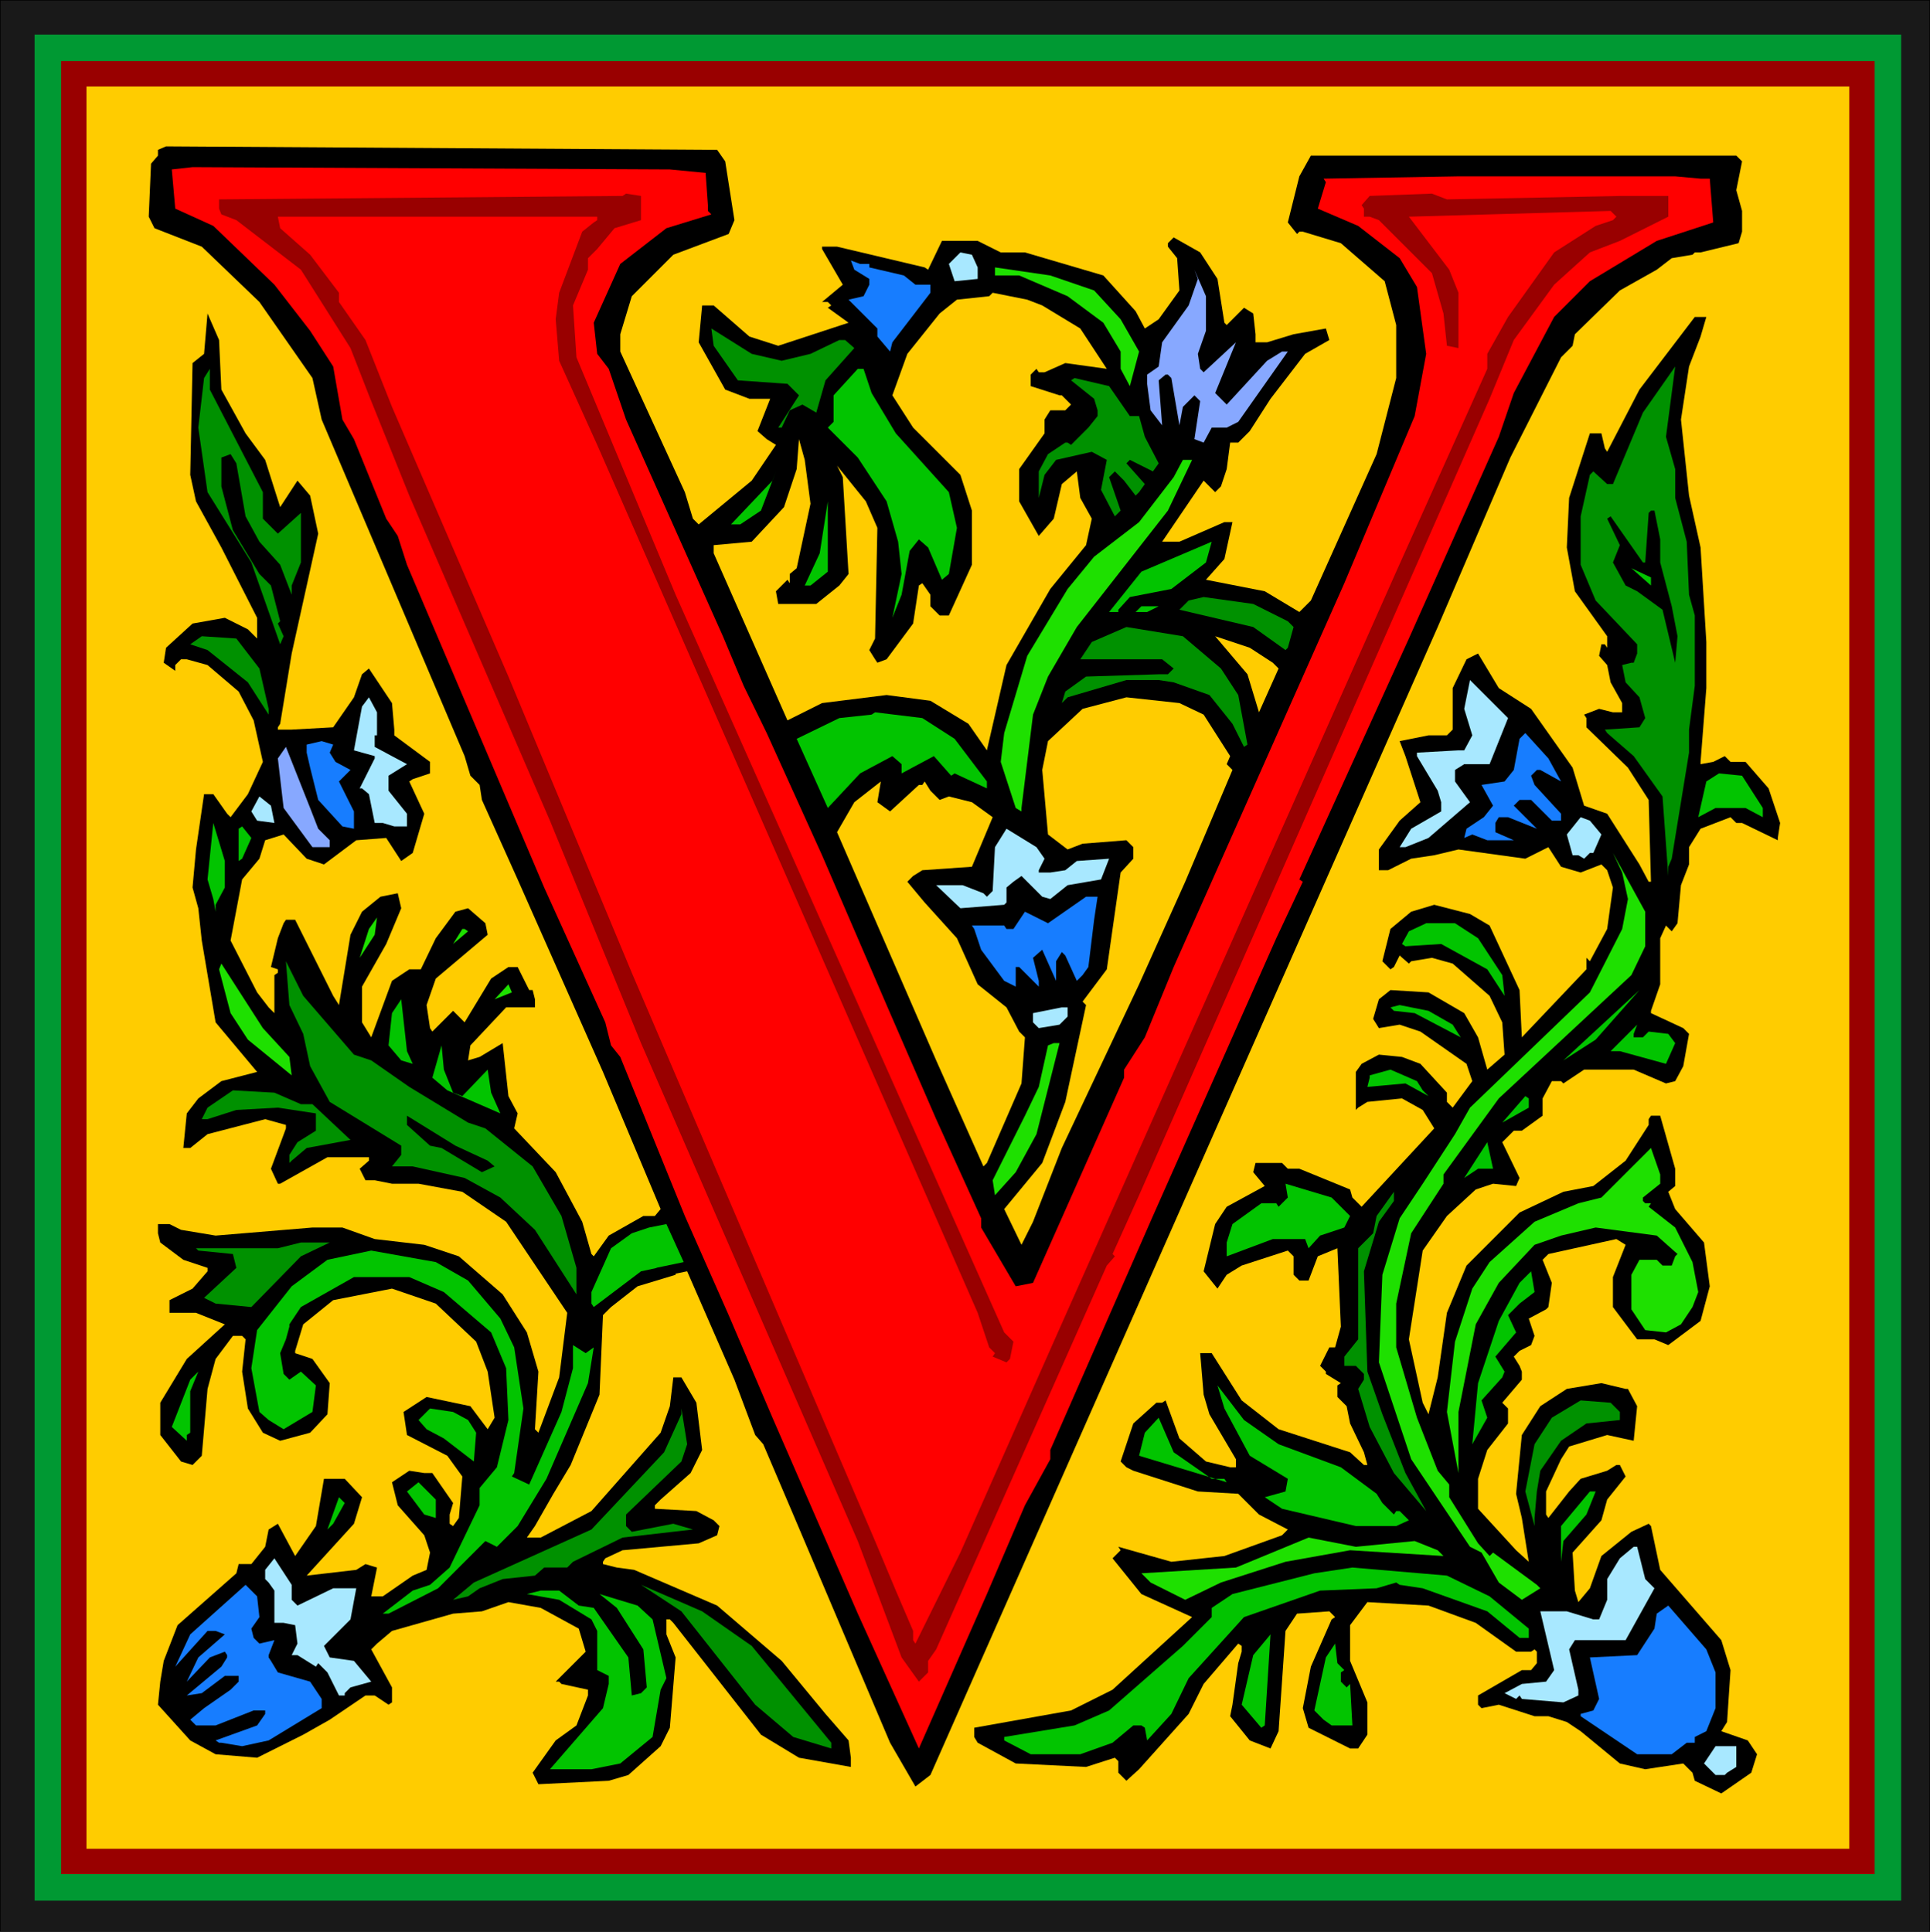 <svg xmlns="http://www.w3.org/2000/svg" width="5.577in" height="5.583in" fill-rule="evenodd" stroke-linecap="round" preserveAspectRatio="none" viewBox="0 0 1674 1676"><style>.brush0{fill:#fff}.pen1{stroke:none}.brush3{fill:#900}.brush4{fill:#fc0}.brush5{fill:#000}.brush7{fill:#a8e8ff}.brush8{fill:#177dff}.brush9{fill:#1ee000}.brush10{fill:#87a8ff}.brush11{fill:#009100}.brush12{fill:#02c400}</style><path d="M0 0h1674v1676H0V0z" class="pen1" style="fill:#191919"/><path fill="none" d="M0 0h1674v1676H0V0" style="stroke:#000;stroke-width:1;stroke-linejoin:round"/><path d="M30 30h1619v1619H30V30z" class="pen1" style="fill:#093"/><path d="M53 53h1573v1573H53V53z" class="pen1 brush3"/><path d="M75 75h1529v1529H75V75z" class="pen1 brush4"/><path d="m629 140 8 51-5 12-48 18-36 36-10 33v15l56 122 7 23 5 5 46-38 21-31-8-5-8-7 11-28h-18l-21-8-23-41 3-32h10l31 27 25 8 61-20-18-13 3-2-3-3h-5l18-15-18-31v-2h13l76 18 3 2 12-25h31l20 10h21l68 20 28 31 8 15 12-8 18-25-2-28-8-10v-3l5-5 23 13 15 23 6 38 2 2 15-15 8 5 2 18v7h10l23-7 28-5 3 10-21 12-30 39-18 28-10 10h-7l-3 23-5 15-5 5-10-10-36 53h15l39-17h7l-7 32-16 18 51 10 30 18 10-10 57-127 17-66v-46l-10-38-38-33-33-10h-3l-2 2-8-10 10-40 10-18h369l5 5-5 25 5 18v18l-3 10-33 8h-5l-2 2-18 3-13 10-32 18-39 38-2 10-10 10-44 87-63 147-148 335-292 661-13 10-22-38-84-198-26-61-7-8-18-48-41-94-10 2v1l-33 10-23 18-7 7-3 69-25 61-15 25-16 28-7 10h12l44-23 60-68 8-23 3-25h7l13 22 5 41-10 20-26 23-5 5v3l36 2 15 8 5 5-2 8-16 7-66 6-15 7-2 3v2l12 3 15 2 72 31 56 48 38 46 20 23 2 15v8l-45-8-33-20-76-97-3-3h-3v13l8 20-5 61-8 16-28 25-17 5-61 3-5-10 20-28 18-13 10-26v-5l-23-5-2-2h-3l26-26-6-20-33-18-28-5-23 8-25 2-53 15-13 11-5 5 18 33v13l-3 2-12-8h-8l-31 21-23 13-40 20-36-3-22-12-28-31 2-20 3-18 12-31 51-45 2-8h11l12-15 3-15 8-5 15 28 18-26 7-41h18l15 16-7 23-41 45 43-5 8-5 10 3-5 25h10l26-18 12-5 3-15-5-15-23-26-5-20 15-10 13 2h7l18 26-3 10v8l3 2 5-7 3-36-13-18-35-18-3-20 20-13 38 8 15 20 6-10-6-40-10-26-35-33-38-13-51 10-26 21-7 23v2l15 5 15 21-2 27-15 16-26 7-15-7-13-21-5-32 3-28-3-3h-8l-15 20-7 26-5 58-8 8-10-3-18-23v-28l23-38 33-30-25-10h-23v-11l20-10 13-15v-3l-21-7-20-15-2-8v-8h10l10 5 30 5 84-7h26l28 10 43 5 30 10 38 33 21 33 10 34-3 50 3 3 18-48 7-56-53-79-38-26-38-7h-23l-15-3h-8l-5-10 8-7v-3h-36l-41 23h-2l-6-13 13-35v-3l-18-5-50 13-15 12h-6l3-30 10-13 20-15 31-8-36-43-12-71-3-28-5-18 3-33 7-48h8l12 17 3 3 15-20 13-28-8-36-13-25-27-23-18-5h-5l-5 5v5l-10-7 2-13 23-21 28-5 20 10 8 8v-18l-31-61-22-40-5-23 2-97 10-8 3-35 10 23 2 43 21 38 17 23 13 41 15-23 11 13 7 33-23 104-10 61-2 3v2h12l36-2 18-26 7-20 6-5 20 30 2 23v5l31 23v10l-15 5-3 2 13 28-10 34-10 7-13-20-26 2-28 21-15-5-20-21-16 5-5 16-15 18-10 53 23 45 10 13 5 5v-33l3-2v-3l-6-2 6-25 5-13 2-3h8l33 66 5 8 10-61 10-20 16-13 15-3 3 13-13 31-21 37v31l8 13 18-49 15-10h10l13-27 17-23 11-3 15 13 2 10-45 38-8 23 3 20 2 3 18-18 10 10 23-38 15-10h8l10 20h3l2 8v7h-25l-31 33-2 13 10-3 20-12 5 46 8 15-3 13 36 38 23 43 8 28 2 2 13-18 30-17h10l5-6-50-119-74-167-31-69-2-13-8-8-5-17-124-292-8-36-46-66-50-48-41-16-5-10 2-46 6-7v-5l7-3 478 3 7 10z" class="pen1 brush5"/><path d="m612 150 2 28v5l3 3-39 12-40 31-23 51 3 27 10 13 15 44 84 188 18 43 20 41 48 106 56 130 43 99 39 86v8l30 51 15-3 79-178v-7l18-28 25-61 148-333 61-145 10-54-8-58-15-25-36-28-35-15 7-23-2-3 117-2h188l22 2h8l3 38-49 16-58 35-31 31-35 66-13 38-78 175-95 209 3 2-23 49-107 241-89 203v8l-22 40-33 77-59 134-53-117-74-170-38-89-38-86-56-138-8-10-5-20-53-117-119-280-8-25-10-15-28-69-10-17-8-46-20-31-31-40-53-51-33-15-3-34 18-2 414 2 31 3z" class="pen1" style="fill:red"/><path d="m556 191-23 7-15 18-8 8v10l-13 31 3 45 86 206 285 640 8 8-3 15-3 3-12-5 2-3-5-5-10-30-330-753-33-73-3-36 3-23 20-53 10-8 3-2v-3H241l2 10 26 23 25 33v8l23 33 23 58 101 234 107 257 211 493 18 43 15 35v8l2 3 39-79 81-183 137-308 160-360 79-176v-13l18-32 40-56 36-23 15-5 3-3-5-5-175 5 35 46 8 20v48l-10-2-3-28-10-35-46-46-8-3h-5v-7l-2-3 7-8 54-2 13 5 152-3h40v18l-42 21-26 10-31 28-35 48-21 51-304 691-23 51 2 2-7 8-148 333-7 10v10l-8 8-15-21-38-101-188-432-79-193-122-282-35-87-16-41-43-68-56-43-13-5-2-5v-8l350-3 3-2 13 2v21z" class="pen1 brush3"/><path d="M848 232v10l-20 2-5-15 10-10 10 2 5 11z" class="pen1 brush7"/><path d="M754 229v3l30 7 10 8h13v7l-33 43-2 8-11-13v-7l-25-25 13-3 5-10v-5l-13-8-3-8 8 3h8z" class="pen1 brush8"/><path d="m949 252 23 25 16 28-8 30-8-15v-15l-15-25-31-23-42-18h-21v-7l48 7 38 13z" class="pen1 brush9"/><path d="m1046 287-7 20 2 13 3 3 28-26-18 44 10 10 35-38 13-8h5l-43 61-10 5h-13l-7 13-8-3 5-33-5-5-10 10-3 16-7-41-3-3h-2l-6 5 3 39-10-13-3-23v-8l10-7 3-21 23-32 8-23-3-8 10 23v30z" class="pen1 brush10"/><path d="m904 265 33 20 23 35-36-5-18 8h-5l-2-3-5 5v10l25 8h2l8 8-5 5h-13l-5 8v12l-22 31v28l17 30 13-15 7-30 13-11 3 23 10 18-5 23-31 38-38 66-17 74-16-23-33-20-38-5-56 7-30 15-64-145v-7l33-3 28-30 11-33 2-26 5 18 5 38-12 56-6 5v8l-2-3-10 10 2 11h33l20-16 8-10-5-84-5-10 25 31 10 23-2 96-5 10 5 8 2 3 8-3 23-31 5-33 3-2 7 10v10l8 8h8l20-44v-47l-10-31-41-41-18-28 13-36 28-35 15-12 28-3 3-3 30 6 13 5z" class="pen1 brush4"/><path d="m1475 292-10 26-7 46 7 66 10 45 5 82v40l-5 64v2l11-2 10-5 5 5h13l20 23 10 30-2 13v2l-31-15h-5l-5-5-26 10-10 16v15l-7 18-3 33-5 7-5-5-5 11v40l-8 23v2l28 13 5 5-5 28-7 13-8 2-28-12h-43l-18 12-2-2h-8l-8 15v15l-18 13h-7l-10 10 15 31-3 7-20-2-15 5-25 23-21 30-12 77 12 55 5 10 8-32 8-56 17-41 46-46 38-18 26-5 28-22 20-31v-5l2-3h8l13 46v15l-6 5 6 15 25 29 5 38-8 30-28 21-12-5h-15l-21-28v-26l11-28-8-5-59 13-5 5 8 20-3 21-2 2-15 8 5 15-3 8-10 5-5 5 5 8 2 5v7l-17 20 5 5v13l-18 23-8 25v26l33 36 11 10-6-38-5-21 5-51 16-25 23-15 30-5 21 5h2l8 15-3 30-23-5-33 10-7 11-13 28v20l2 3 18-23 10-11 23-7 8-5h3l5 10-16 20-5 18-25 28 2 33 3 10 10-12 10-28 26-21 15-7 2 2 8 38 53 61 8 26-3 45-5 8 23 8 8 12-5 16-26 18-23-11-2-7-8-8-33 5-22-5-34-28-12-8-16-5h-12l-31-10-15 3-3-3v-8l38-22h8l5-6v-10l-2-2-3 2h-13l-35-25-41-15-53-3-15 20v31l15 36v28l-8 12h-7l-36-18-5-17 7-36 18-41 3-2-5-5-28 2-10 15-6 87-7 15-18-7-17-21 2-10 5-36 3-10v-5l-3-2-30 35-13 26-43 48-11 10-7-7v-10l-3-3-25 8-61-3-33-18-3-5v-8l84-15 36-18 69-63-44-20-25-31 7-7-2-3 46 13 46-5 50-18 5-5-25-13-18-18-35-2-56-18-6-3-5-5 11-33 20-18h5l3-2 12 33 23 20 21 5h5v-7l-23-39-5-17-3-36h10l26 41 32 25 62 20 12 11h3l-3-11-12-25-3-15-8-8v-10l3-2-13-8v-2l-5-5 8-16h5l5-18-3-68-17 7-8 21h-8l-5-5v-16l-5-5-40 13-13 8-8 12-12-15 10-41 10-15 33-18-10-12 2-8h23l5 5h10l44 18 2 7 8 8 63-68-10-16-18-10-30 3-8 5-2 2v-33l5-7 15-8 20 2 16 6 23 25v8l5 5 17-23-5-15-40-28-18-6-18 3-5-8 5-17 10-8 33 2 31 18 12 21 8 28 15-13-2-28-11-23-32-28-18-5-18 3-2 2-8-7-5 10-3 2-7-7 7-28 18-15 20-6 31 8 17 10 26 56 2 41 56-59v-10l3 3 15-28 5-36-5-15-5-5-18 7-17-5-11-17-20 10-58-8-21 5-20 3-20 10h-8v-18l18-25 18-16-13-40-5-13 25-5h16l5-5v-36l12-25 10-5 18 30 28 18 36 51 10 33 20 7 28 44 8 15h2l-2-71-18-28-36-35v-8l-2-3 13-5 12 3h8v-8l-10-18-3-15-7-8 2-10h3l2 3v-10l-28-39-7-38 2-43 18-56h10l3 13 2 3 28-54 48-63h10l-5 17z" class="pen1 brush5"/><path d="m678 313 25-6 25-12h5l8 7-25 28-8 28-12-7-11 5-7 15h-3l18-28-10-10-43-3-21-30-2-15 35 22 26 6zm775 94v25l10 38 2 46 5 18v61l-5 38v20l-15 92-3 7v8l-5-69-25-35-23-20-2-3 30-2 5-8-5-18-12-13-3-15 8-2h2l3-8v-8l-36-38-13-31v-42l8-36 3-3 12 11h5l26-62 28-40-8 61 8 28zM228 427v23l13 13 20-18v43l-8 20v8l-10-26-18-20-12-22-8-46-5-8-8 3v25l10 38 23 38 10 10 8 31-2 2 5 11-3 7-25-71-38-61-8-56 5-43 5-8v18l46 89z" class="pen1 brush11"/><path d="m756 341 21 35 46 51 7 31-7 40-6 5-12-28-8-7-8 10-7 38-8 20 8-38-3-28-10-35-25-38-26-26 5-5v-23l21-23h5l7 21z" class="pen1 brush12"/><path d="M980 361h8l5 18 12 23-5 7-20-10-3 3 16 18-5 7-3 3-10-13-8-8-5 5 10 29-5 5-12-23 5-26-13-7-31 7-10 13-5 20v-23l8-15 15-10h2l3 2 15-15 8-10v-5l-3-10-20-16 3-2 30 7 18 26z" class="pen1 brush11"/><path d="m1013 443-79 101-25 43-13 33-10 81v3l-5-3-13-40 3-25 20-67 35-58 23-28 39-30 20-26 10-13 8-15h8l-21 44z" class="pen1 brush9"/><path d="M642 455h-8l36-38 3-8-13 34-18 12z" class="pen1 brush12"/><path d="m718 422-5-10 5 10z" class="pen1 brush0"/><path d="m718 496-15 12h-5l13-28 7-45v61z" class="pen1 brush12"/><path d="M1440 468v20l10 38 5 26-2 23-11-46-22-16-10-5-11-20 6-15-11-23 3-2 28 40h2l3-43 2-2h3l5 25z" class="pen1 brush5"/><path d="m1016 511-36 7-10 11v2h-8l28-35 61-26-5 18-30 23zm416-3-17-15 17 8v7z" class="pen1 brush12"/><path d="m1117 539 5 5-5 18-2 2-28-20-64-15 8-8 13-3 43 6 30 15z" class="pen1 brush11"/><path d="M995 531h-10l5-5h15l-10 5z" class="pen1 brush12"/><path d="m1059 580 15 23 8 43-3 2-10-20-20-25-31-11-13-2h-28l-51 15-5 5 3-10 18-13 63-2h8l5-5-10-8h-71l10-15 30-13 49 8 33 28zm-834 0 8 35v5l-18-28-35-28-15-5 10-7 30 2 20 26z" class="pen1 brush11"/><path d="m1104 575 5 5-17 38-10-33-28-33 30 10 20 13z" class="pen1 brush4"/><path d="M1292 663h-22l-8 5v10l13 18-36 31-20 8h-5l10-16 26-15v-8l-3-10-18-30v-3l36-2h5l7-13-7-23 5-25 33 33-16 40zm-965-25h-2v10l28 15-16 10v13l16 20v11h-11l-10-3h-7l-5-25-6-5h-2l13-26v-2l-18-5 7-38 6-8 7 13v20z" class="pen1 brush7"/><path d="m1044 620 23 36-3 7 5 5-41 97-40 89-67 142-25 64-10 20-15-31 33-40 20-53 18-84-3-3 21-28 12-84 11-12v-10l-6-6-38 3-13 5-17-13-5-56 5-25 30-28 38-10 46 5 21 10z" class="pen1 brush4"/><path d="m828 641 28 37v6l-28-13-3 2-15-17-28 15v-8l-8-7-28 15-28 30-27-60 37-18 28-3 3-2 41 5 28 18z" class="pen1 brush12"/><path d="m1354 678-18-10h-3l-5 5 3 8 23 25v6h-8l-18-18h-10l-5 5 20 20-25-10h-8l-3 5v8l16 7h5-28l-13-5-7 3 2-8 15-10 8-10-10-18 20-3 8-10 5-27 5-5 20 22 11 20zM286 653l5 8 13 7-10 10 13 26v15l-10-2-21-23-7-28-3-13v-7l13-3 10 3-3 7z" class="pen1 brush8"/><path d="m276 719 10 10v6h-15l-25-34-5-43 7-10 21 53 7 18z" class="pen1 brush10"/><path d="M1529 701v8l-15-8h-26l-15 8 7-31 11-7 20 2 18 28z" class="pen1 brush12"/><path d="m772 704 25-23h3l2-3 5 8 8 8 8-3 20 5 18 13-18 43-43 3-8 5-5 5 15 18 28 31 18 40 25 20 11 21 5 5-3 40-30 69-3 3-41-92-86-198 15-26 23-18-3 18 11 8z" class="pen1 brush4"/><path d="m238 714-15-2-5-8 7-13 10 8 3 15zm1151 10-7 16h-3l-5 5-5-3h-5l-5-18 12-15 8 3 10 12z" class="pen1 brush7"/><path d="m195 770-8 15v6l-2-11-5-17 5-49 10 33v23zm15-25-3 2v-28l3-2 8 10-8 18z" class="pen1 brush12"/><path d="m906 745-5 10v2h10l13-2 10-8 28-2-7 18-29 5-15 12-7-2-18-18-7 5-6 5v13l-2 2-38 3-21-20h23l18 7 3 3 5-5 2-38 10-16 26 16 7 10z" class="pen1 brush7"/><path d="m1427 821-12 25-115 107-48 66v8l-28 43-13 61v38l18 61 18 46 10 12v11l25 40 10 11 3-3 38 28 3 3-16 10-20-15-15-26-10-5-51-76-28-84 3-76 15-49 20-30 28-43 13-23 104-100 28-55 5-26-5-23-8-17 28 51v30z" class="pen1 brush9"/><path d="m949 798-5 41-5 7-5 5-10-22-3-3-5 8v17l-12-27-8 7 5 20v5l-17-17h-3v17l-10-5-20-27-6-18-2-3h28l2 3h6l10-15 20 10 33-23h10l-3 20z" class="pen1 brush8"/><path d="m312 831 8-25 7-10-2 15-13 20z" class="pen1 brush9"/><path d="m1282 814 21 32 2 18-15-23-40-22-31 2-3-2 6-11 15-7h25l20 13z" class="pen1 brush12"/><path d="m406 808-13 11 8-13h2l3 2z" class="pen1 brush9"/><path d="m307 915 15 5 33 23 51 31 15 5 41 33 25 43 13 45v23l-36-56-30-28-31-17-45-10h-18l8-10v-8l-62-38-17-31-6-28-12-25-3-38 15 30 44 51z" class="pen1 brush11"/><path d="m251 917 2 16-38-31-15-23-10-38 2-5 36 56 23 25zm178-50 12-13 3 7-15 6z" class="pen1 brush9"/><path d="m1356 920 66-61-38 43-28 18zm-998 3-10-3-11-13 3-28 8-12 5 45 5 11zm902-34 5 8 2 3-40-21-18-2-3-3 8-2 25 5 21 12z" class="pen1 brush12"/><path d="m926 882-7 7-18 3-5-5v-8l25-5h5v8z" class="pen1 brush7"/><path d="M1417 900h8l5-5 17 2 6 8-8 18-40-11h-8l23-23-3 8v3z" class="pen1 brush12"/><path d="m899 984-18 33-18 20-2-13 28-56 12-25 8-36 5-2h5l-20 79z" class="pen1 brush9"/><path d="m393 948 8 3 22-23 3 20 8 18-46-20-13-11 8-28 2 21 8 20zm841-2 5 5-20-11-33 3 2-8v-2l18-5 23 10 5 8z" class="pen1 brush12"/><path d="M261 958h10l33 31-38 7-13 11-2 2v-7l7-11 16-10v-15l-33-5-36 2-25 8h-5l5-10 22-15 36 2 23 10z" class="pen1 brush11"/><path d="m1326 961-23 13 20-23 3 2v8z" class="pen1 brush12"/><path d="m423 1007 6 5-11 5-35-21-10-2-20-18v-8l42 26 28 13z" class="pen1 brush5"/><path d="m1282 1014-12 8 20-31 5 23h-13z" class="pen1 brush12"/><path d="m1440 1027-15 12v3l2 2h5l-2 3 23 18 15 30 5 26-5 13-10 15-13 7-18-2-12-18v-30l7-13h15l5 5h8l3-8 2-2-18-16-53-7-30 7-23 8-31 33-20 36-15 76v53l-10-53 7-61 15-46 15-23 39-35 38-16 20-5 43-43 8 23v8z" class="pen1 brush9"/><path d="m1171 1055-5 10-21 7-10 11-3-8h-28l-40 15v-12l5-16 25-18h13l2 3 8-8-2-12 40 12 16 16z" class="pen1 brush12"/><path d="m1196 1060-13 43 3 87 13 37 20 51 18 33-28-33-21-40-10-33 5-8v-5l-7-7h-10v-8l12-15v-79l13-13 3-15 15-21v8l-13 18zm-935 30-43 44-31-3-10-5 28-26-3-12-30-3-2-2h-3 74l20-5h25l-25 12z" class="pen1 brush11"/><path d="m378 1095 28 16 28 33 12 25 8 53-8 56-2 3 15 7 28-63 10-38v-20l11 7 7-5-5 31-36 83-25 41-18 18-10-5-41 41-43 22h-5l26-20 15-5 17-15 26-54v-15l15-18 10-41-2-45-13-31-41-35-30-13h-48l-46 26-10 15v2l-3 11-5 12 3 18 5 5 10-7 13 12-3 23-25 15-13-8-8-7-7-38 5-33 30-38 31-23 38-8 28 5 28 5zm940 36-10 10 7 15-18 21 8 13-2 5-18 20 5 15-13 23 5-53 18-54 18-33 10-10 3 18-13 10zM165 1243l-3 2v5l-13-12 16-41 7-7-7 17v36zm944 10 54 20 31 23 5 8 10 10 2-3h3l8 8-11 5h-35l-64-15-15-10 18-5 2-11-33-20-22-41-6-20 23 30 30 21z" class="pen1 brush12"/><path d="M1405 1225v7l-29 3-22 15-18 26-3 18-2 23v7l-8-30 8-41 15-23 25-15 26 2 8 8z" class="pen1 brush11"/><path d="m406 1232 7 11-2 25-26-20-15-8-7-8 10-10 20 3 13 7z" class="pen1 brush12"/><path d="m591 1268-48 46v10l5 5 36-7 17 5-61 7-43 21-5 5h-20l-8 7-28 3-20 8-10 7-13 3 18-15 102-46 63-67 15-33v-5l5 31-5 15z" class="pen1 brush11"/><path d="M1051 1283h11l2 3-76-23 5-20 12-13 13 30 33 23zm-673 34-10-3-15-20 10-8 15 15v16zm998-3-20 23-2 18v-31l25-30h5l-8 20zm-1087 8-5 5 10-28 5 5-10 18z" class="pen1 brush12"/><path d="m1227 1337 20 8 5 5-81-5-56 10-56 18-31 15-30-15-8-8 82-5 63-26 41 8 51-5z" class="pen1 brush9"/><path d="m1427 1370 8 8-25 45h-44l-5 8 8 35v5l-13 6-36-3-2-3-3 3-10-5 15-8 21-2 7-10-12-51h23l23 7h5l7-17v-18l11-18 12-10h3l7 28z" class="pen1 brush7"/><path d="m279 1345-5 10 5-10z" class="pen1 brush0"/><path d="m253 1388 5 5 31-15h20l-5 27-23 23 5 10 21 3 15 18-18 5-5 5v2h-5l-10-20-8-8-2 3-16-10h-5l5-10-2-16-10-2h-8v-28l-5-7-3-3v-8l8-10 15 23v13z" class="pen1 brush7"/><path d="m1292 1385 34 28v8h-8l-28-23-56-20-20-3-3-2-17 5-49 2-66 23-48 53-15 31-21 23-2-11-3-2h-7l-18 15-28 10h-43l-23-12v-3l61-10 30-13 64-56 25-25v-8l18-12 71-18 33-5 82 7 37 18z" class="pen1 brush12"/><path d="m225 1403-7 10 2 8 5 5 13-3-5 13v2l2 3 6 10 28 8 10 15v8l-46 28-23 5-18-3h-2l-3-2 36-13 7-10v-3h-10l-33 13h-17l-5-5 12-10 23-16 7-7v-5h-12l-20 15-13 2 30-25 5-8v-2l-2-3-13 5-20 21 10-21 23-20-8-3h-7l-28 31 13-28 48-43 10 10 2 18z" class="pen1 brush8"/><path d="m652 1428 69 84v5l-33-10-33-28-64-81-35-23 53 23 43 30z" class="pen1 brush11"/><path d="m502 1393 13 2 30 43 3 33 8-2 5-5-3-33-23-36-15-12 33 10 13 12 12 51-5 10-7 41-28 23-25 5h-36l46-53 5-21v-7l-10-5v-34l-5-10-28-17-28-5 12-3h16l17 13z" class="pen1 brush12"/><path d="M1488 1451v31l-8 20-10 5v5h-7l-13 10h-30l-49-33v-2l11-3 5-10-8-36 41-2 15-23 2-13 10-7 33 38 8 20z" class="pen1 brush8"/><path d="m1094 1499-17-20 10-43 15-18-5 79-3 2zm72-50-3 2v8l5 5 3-3 2 36h-18l-7-5-8-8 10-46 8-12 2 17 6 6z" class="pen1 brush12"/><path d="m1506 1533-8 5-2 2h-8l-10-10 10-15h18v18z" class="pen1 brush7"/><path d="m593 1095-15-33-15 3-15 5-18 13-17 38v10l2 3 41-31 14-3h-1l24-5z" class="pen1 brush12"/></svg>
